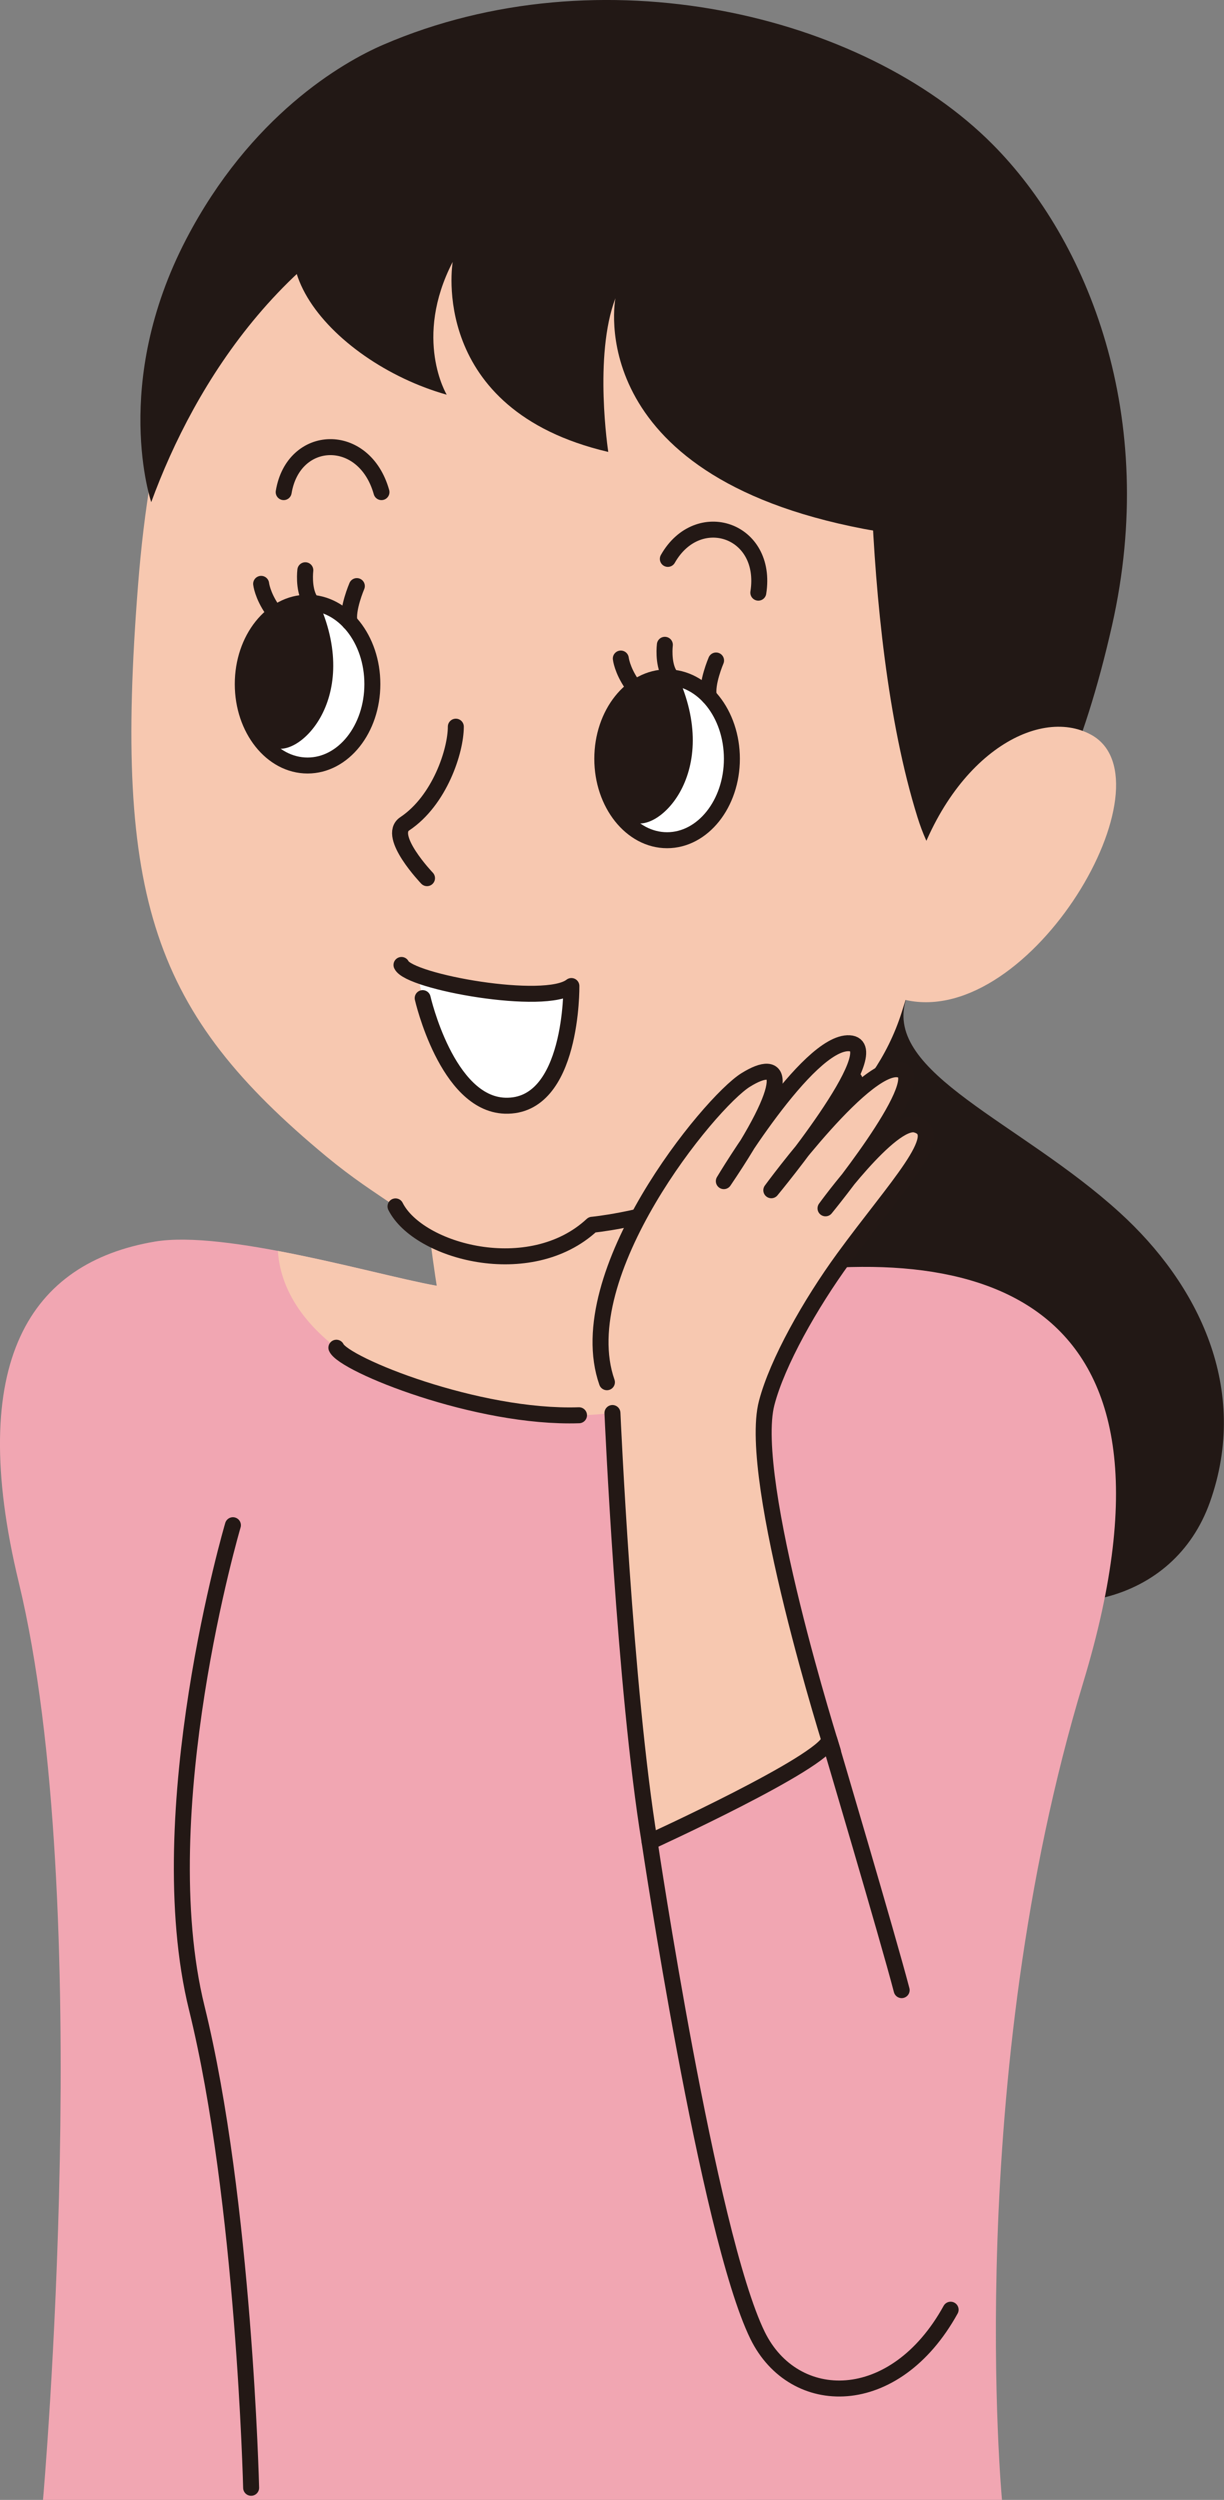 <?xml version="1.0" encoding="UTF-8"?><svg id="_イヤー_2" xmlns="http://www.w3.org/2000/svg" width="81.98" height="167.33" viewBox="0 0 81.98 167.33"><rect x="0" y="0" width="81.98" height="167.33" fill="#808080" stroke="none"/><defs><style>.cls-1{fill:#f7c8b0;}.cls-2{fill:#f1a6b2;}.cls-3,.cls-4{fill:#fff;}.cls-5{fill:#231815;}.cls-6{fill:#221815;}.cls-4,.cls-7{stroke:#231815;stroke-linecap:round;stroke-linejoin:round;stroke-width:1.07px;}.cls-7{fill:none;}</style></defs><g id="L"><g><path class="cls-6" d="M60.67,66.94c-1.48,4.89,7.65,8.15,14.31,14.21,5.28,4.79,8.75,11.81,6.06,19.39-4.85,13.63-31.81,6.97-29.39-23.63,2.42-30.6,9.01-9.97,9.01-9.97Z"/><path class="cls-2" d="M48.93,85.73c15.96-3.03,31.71,.2,23.63,26.86-8.08,26.66-5.45,54.74-5.45,54.74H2.88s3.54-40.04-1.62-61.4c-3.59-14.86,.81-21.41,9.09-22.82,4.73-.81,14.98,2.27,18.9,2.96,9,1.57,10.86,1.34,19.68-.33Z"/><path class="cls-1" d="M55.8,84.86c-6.25,15.62-36.39,10.83-37.19-1.13h0c4.14,.78,8.41,1.94,10.64,2.33,9,1.57,10.86,1.34,19.68-.33,2.32-.44,4.64-.75,6.88-.87Z"/><path class="cls-1" d="M42.86,77.65s.2,11.71,.81,13.33c.61,1.61-12.4,3.77-13.53-.41-1.17-4.31-2.02-13.94-2.02-13.94l14.74,1.01Z"/><path class="cls-1" d="M33.26,10.35c-15.07-1.31-22.39,7.92-24.02,28.89-1.64,20.97,1.03,28.57,12.62,38.17,1.79,1.48,3.14,2.33,4.62,3.34,1.61,1.1,3.2,2.96,5.36,3.11,2.02,.14,3.67,.82,8.02-1.91,0,0,16.71-2.21,20.53-14.18,1.91-5.97,3.72-12.09,4.43-16.7,1.25-8.13,.19-13.2-1.3-18.23-1.97-6.64-2.73-4.66-4.5-6.51-4.36-4.57-9.84-14.75-25.77-15.98Z"/><path class="cls-4" d="M40.34,50.79c0,3.01,1.95,5.45,4.34,5.45s4.34-2.44,4.34-5.45-1.94-5.45-4.34-5.45c-2.4,0-4.34,2.44-4.34,5.45Z"/><path class="cls-3" d="M38.27,66.01c-3.91,1.11-7.35,.03-10.27-.73,0,0,1.29,8.46,5.81,8.74,4.38,.28,4.45-8.01,4.45-8.01Z"/><path class="cls-7" d="M25.55,32.94c-1.15-4.1-5.9-3.93-6.55,0"/><path class="cls-7" d="M44.73,37.41c2.01-3.54,6.73-1.98,6.06,2.26"/><path class="cls-7" d="M30.53,48.64c0,1.62-1.08,4.94-3.42,6.5-1.22,.81,1.49,3.64,1.49,3.64"/><path class="cls-6" d="M31.13,11.68c-11.88,3.79-18.11,14.03-21,21.93,0,0-2.71-7.9,2.34-17.6C16.77,7.76,22.89,4.19,25.68,2.99c14.54-6.26,32.13-2.05,40.8,6.67,6.38,6.41,11.16,18.22,8,32.21-3.84,16.97-10.29,21.59-13.03,12.83-4.04-12.93-3.13-33.03-3.13-33.03L31.13,11.68Z"/><path class="cls-6" d="M23.26,11.68c-8.13,4.5-1.21,12.52,6.66,14.74,0,0-2.26-3.74,.4-8.89,0,0-1.69,9.89,10.42,12.72,0,0-.99-6.44,.48-10.29,0,0-2.35,11.81,16.63,15.44,18.99,3.63,.94-22.72,.94-22.72,0,0-20.79-9.18-35.55-1.01Z"/><path class="cls-7" d="M26.89,64.59c.52,1.14,9.65,2.78,11.38,1.41,0,0,.11,8.16-4.45,8.01-3.9-.13-5.51-7.2-5.51-7.2"/><path class="cls-7" d="M26.49,80.75c1.52,3.03,9,5.1,13.17,1.23,0,0,12.41-1.13,17.58-9.71"/><path class="cls-1" d="M55.55,116.47s-5.54-17.44-4.2-22.56c.71-2.72,2.92-6.63,5.15-9.69,3.48-4.77,6.99-8.35,4.85-8.94-1.67-.46-6.06,5.6-6.06,5.6,0,0,6.87-8.38,5.12-9.23-2.13-1.03-8.75,8.02-8.75,8.02,0,0,8.02-9.68,5.23-9.84-2.81-.16-8.41,9.23-8.41,9.23,4.69-6.93,3.89-8.28,1.46-6.77-2.42,1.51-11.82,13-9.29,20.23,1.01,2.9,1.64,25.36,2.85,30.61,0,0,12.4-4.95,12.07-6.67Z"/><path class="cls-7" d="M55.79,117.24s-5.78-18.21-4.44-23.33c.71-2.72,2.92-6.63,5.15-9.69,3.48-4.77,6.99-8.35,4.85-8.94-1.67-.46-6.06,5.6-6.06,5.6,0,0,6.87-8.38,5.12-9.23-2.13-1.03-8.75,8.02-8.75,8.02,0,0,8.02-9.68,5.23-9.84-2.81-.16-8.41,9.23-8.41,9.23,4.69-6.93,3.89-8.28,1.46-6.77-2.42,1.51-11.82,13-9.29,20.23"/><path class="cls-5" d="M45.47,45.43c2.85,6.52-1.61,10.56-3.19,9.53-1.58-1.04-2.59-2.84-1.61-6.26,.98-3.42,4.8-3.27,4.8-3.27Z"/><path class="cls-7" d="M41.58,44.08s.08,.76,.76,1.74"/><path class="cls-7" d="M44.53,43.16s-.15,1.21,.3,1.97"/><path class="cls-7" d="M47.96,44.21s-.67,1.56-.48,2.41"/><path class="cls-4" d="M16.26,45.79c0,3.01,1.94,5.45,4.34,5.45s4.34-2.44,4.34-5.45-1.94-5.45-4.34-5.45c-2.4,0-4.34,2.44-4.34,5.45Z"/><path class="cls-5" d="M21.39,40.43c2.85,6.52-1.61,10.56-3.19,9.53-1.58-1.04-2.59-2.85-1.61-6.26,.98-3.41,4.8-3.27,4.8-3.27Z"/><path class="cls-7" d="M17.49,39.08s.08,.76,.76,1.74"/><path class="cls-7" d="M20.45,38.17s-.15,1.21,.3,1.97"/><path class="cls-7" d="M23.9,39.23s-.67,1.56-.49,2.41"/><path class="cls-7" d="M63.67,154.6c-3.74,6.77-10.5,6.67-12.93,1.72-3.33-6.8-7.23-33.03-7.23-33.03,0,0,11.64-5.31,12.04-6.82,0,0,3.93,13.25,4.84,16.74"/><path class="cls-7" d="M22.53,90.21c.49,1.12,9.43,4.75,16.25,4.52"/><path class="cls-7" d="M15.6,102.09s-5.66,19.19-2.42,32.32c3.18,12.9,3.64,32.11,3.64,32.11"/><path class="cls-7" d="M41.02,94.58s.81,18.48,2.49,28.71"/><path class="cls-1" d="M61.04,59.11c2.38-8.45,8.45-11.89,12.04-9.93,5.61,3.07-4,19.61-12.4,17.76-8.41-1.85,.37-7.83,.37-7.83Z"/></g></g></svg>
